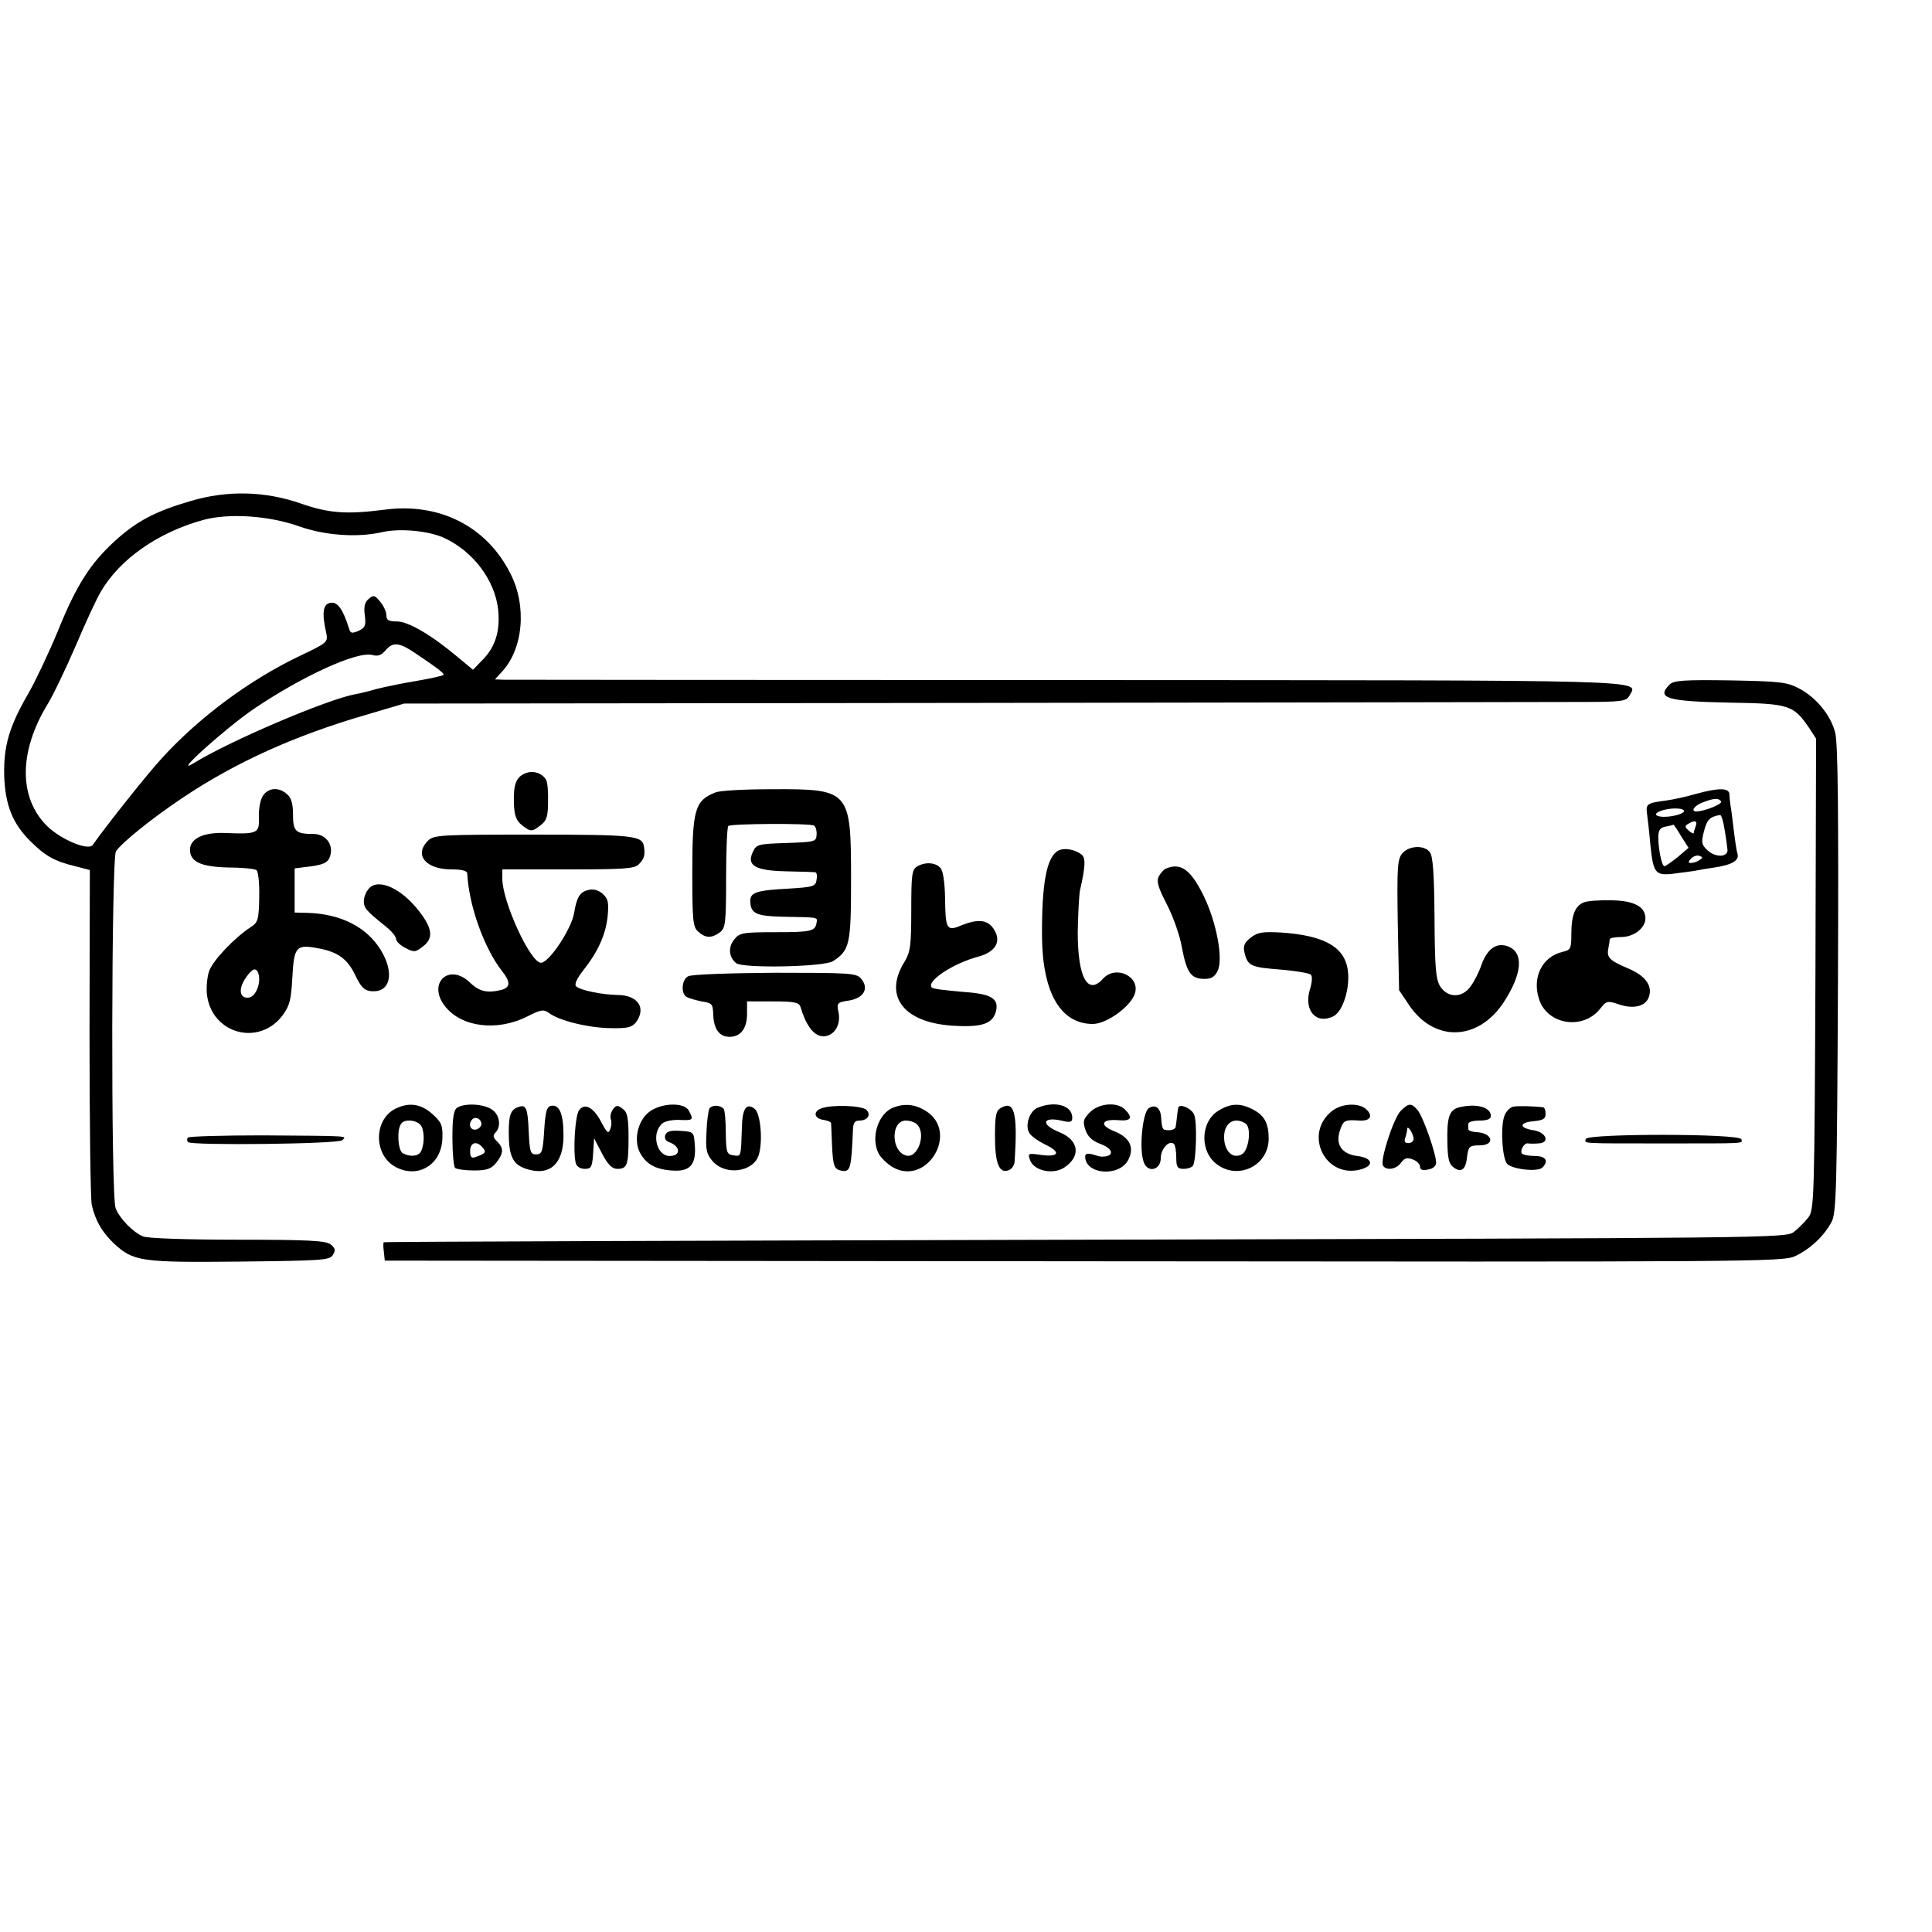 <?xml version="1.0" standalone="no"?>
<!DOCTYPE svg PUBLIC "-//W3C//DTD SVG 20010904//EN"
 "http://www.w3.org/TR/2001/REC-SVG-20010904/DTD/svg10.dtd">
<svg version="1.0" xmlns="http://www.w3.org/2000/svg"
 width="600pt" height="600pt" viewBox="0 0 600 600"
 preserveAspectRatio="xMidYMid meet">
<g transform="translate(0,600) scale(0.1,-0.1)"
fill="#000000" stroke="none">
<path d="M592 4444 c-110 -32 -168 -63 -234 -123 -78 -71 -121 -139 -178 -280
-28 -68 -69 -154 -91 -193 -60 -103 -78 -164 -76 -256 3 -92 26 -150 82 -205
45 -45 75 -62 138 -77 l46 -12 -1 -503 c0 -277 3 -518 7 -537 11 -48 31 -83
67 -118 62 -58 84 -61 392 -58 257 3 280 4 290 21 9 15 7 21 -8 33 -16 11 -70
14 -287 14 -153 0 -279 4 -294 10 -31 12 -74 56 -86 88 -15 38 -13 1086 1
1108 18 27 112 103 208 167 161 108 346 192 562 255 l125 37 1755 2 c965 1
1819 3 1897 3 130 0 143 2 153 19 27 51 111 48 -1742 49 -948 0 -1736 1 -1752
1 l-29 1 21 23 c67 71 79 205 27 306 -74 147 -221 221 -392 198 -116 -15 -172
-11 -258 19 -112 39 -228 42 -343 8z m338 -79 c80 -28 179 -35 255 -18 55 13
142 5 191 -16 92 -41 161 -132 171 -224 7 -67 -9 -117 -49 -157 l-29 -30 -47
39 c-82 69 -154 111 -189 111 -26 0 -33 4 -33 19 0 10 -8 29 -19 42 -17 21
-21 22 -36 9 -12 -10 -16 -24 -12 -51 4 -32 1 -38 -19 -48 -21 -9 -26 -8 -30
7 -19 60 -35 83 -57 80 -24 -3 -28 -31 -14 -93 6 -29 5 -31 -84 -73 -154 -74
-307 -187 -423 -313 -45 -48 -179 -217 -218 -273 -13 -19 -98 16 -141 58 -89
87 -89 230 -1 376 19 30 58 113 89 184 30 71 65 147 79 170 59 100 176 182
316 221 80 22 205 14 300 -20z m356 -391 c76 -51 95 -66 91 -70 -2 -3 -40 -11
-85 -19 -44 -7 -100 -19 -124 -25 -23 -7 -53 -14 -65 -16 -87 -16 -390 -145
-503 -215 -67 -41 101 110 189 170 148 100 319 179 367 167 17 -5 29 -1 41 14
23 27 42 25 89 -6z"/>
<path d="M5185 3874 c-42 -42 -9 -52 182 -56 190 -3 202 -7 251 -78 l22 -34
-2 -730 c-3 -706 -4 -732 -22 -757 -11 -14 -31 -34 -45 -45 -26 -19 -67 -19
-2201 -24 -1196 -3 -2176 -6 -2178 -8 -2 -1 -2 -14 0 -29 l3 -28 2170 -2
c2085 -2 2172 -2 2210 16 45 21 89 61 113 106 15 27 17 102 20 755 2 521 0
737 -9 766 -14 54 -60 109 -112 136 -38 20 -60 22 -214 25 -144 2 -175 0 -188
-13z"/>
<path d="M1633 3599 c-30 -11 -39 -35 -37 -93 1 -38 7 -54 24 -68 28 -22 32
-22 60 0 18 14 22 28 22 73 1 31 -2 61 -6 67 -12 21 -40 30 -63 21z"/>
<path d="M816 3528 c-8 -13 -13 -42 -12 -66 2 -50 -4 -53 -103 -49 -69 3 -111
-17 -111 -52 0 -37 34 -53 117 -55 43 0 83 -4 89 -8 6 -4 10 -38 9 -84 -1 -70
-4 -79 -26 -93 -52 -34 -119 -105 -130 -138 -6 -19 -9 -53 -6 -74 16 -120 161
-159 234 -63 23 31 27 48 31 120 5 94 12 102 80 89 61 -11 91 -33 115 -83 17
-36 28 -48 48 -50 62 -7 76 57 30 130 -44 70 -124 110 -226 113 l-40 1 0 69 0
68 30 4 c58 6 74 13 80 34 12 35 -13 69 -51 69 -56 0 -64 8 -64 60 0 33 -5 52
-18 63 -26 24 -59 21 -76 -5z m-14 -550 c10 -29 -7 -73 -29 -76 -29 -4 -34 26
-10 61 20 29 32 34 39 15z"/>
<path d="M2222 3539 c-64 -25 -72 -53 -72 -247 0 -151 2 -171 18 -185 23 -21
42 -21 67 -3 18 13 20 28 20 170 0 85 3 158 7 161 7 7 254 9 266 1 5 -3 9 -16
8 -28 -1 -22 -5 -23 -94 -26 -88 -3 -93 -4 -104 -28 -20 -42 7 -58 105 -60 45
-1 85 -2 89 -3 5 -1 6 -11 4 -23 -3 -21 -9 -23 -92 -28 -95 -5 -114 -12 -114
-38 1 -39 17 -47 102 -49 110 -2 107 -1 104 -18 -4 -27 -16 -30 -128 -30 -101
0 -112 -2 -128 -23 -19 -23 -17 -54 6 -73 21 -17 272 -12 301 6 52 34 56 52
56 253 0 278 -3 282 -245 281 -84 0 -163 -4 -176 -10z"/>
<path d="M5265 3534 c-27 -8 -68 -17 -90 -20 -60 -8 -64 -10 -60 -41 2 -15 7
-57 10 -93 9 -90 15 -99 67 -94 23 3 54 7 68 9 14 3 43 8 65 11 54 8 77 22 71
42 -3 9 -8 44 -12 77 -4 33 -8 67 -10 75 -1 8 -3 23 -3 33 -1 21 -33 21 -106
1z m80 -23 c5 -8 -52 -31 -77 -31 -19 0 -5 19 20 28 36 14 50 14 57 3z m-115
-30 c0 -5 -16 -12 -35 -15 -41 -8 -70 3 -39 15 27 11 74 11 74 0z m126 -58 c5
-27 8 -55 9 -63 0 -23 -38 -23 -62 -1 -19 18 -20 25 -11 60 9 35 18 45 50 50
4 0 10 -20 14 -46z m-90 11 c-3 -9 -6 -18 -6 -21 0 -3 -7 0 -15 7 -13 11 -13
15 -3 21 21 13 31 10 24 -7z m-45 -31 l23 -36 -34 -29 c-19 -15 -37 -28 -41
-28 -8 0 -19 52 -19 91 0 21 6 29 23 32 12 2 23 5 24 6 1 0 12 -15 24 -36z
m57 -74 c-7 -5 -19 -9 -26 -9 -10 0 -10 3 0 14 7 7 19 11 26 8 11 -4 11 -6 0
-13z"/>
<path d="M1329 3389 c-44 -44 -7 -89 73 -89 31 0 48 -4 49 -12 5 -101 53 -234
109 -305 26 -33 25 -49 -2 -57 -44 -11 -69 -6 -99 23 -65 62 -133 -3 -77 -74
51 -65 161 -79 255 -32 43 22 51 23 68 11 32 -24 122 -46 191 -47 52 -1 66 2
79 18 33 45 6 85 -58 85 -49 1 -116 15 -128 27 -6 6 3 25 22 49 46 58 70 111
76 168 4 43 2 54 -15 70 -14 12 -29 16 -45 12 -26 -6 -36 -22 -44 -71 -8 -50
-78 -155 -103 -155 -33 0 -120 190 -120 261 l0 29 204 0 c173 0 207 2 220 16
16 16 20 28 16 54 -5 35 -29 38 -343 38 -290 0 -310 -1 -328 -19z"/>
<path d="M3286 3358 c-36 -20 -51 -103 -50 -268 2 -174 58 -270 158 -270 42 0
116 53 130 93 19 54 -59 92 -99 47 -47 -52 -78 4 -78 145 1 55 4 114 7 130 17
74 18 101 5 111 -22 17 -55 22 -73 12z"/>
<path d="M4356 3351 c-16 -18 -18 -40 -15 -223 l4 -203 30 -45 c78 -117 214
-114 294 6 59 90 64 156 14 175 -35 13 -64 -7 -82 -57 -7 -21 -22 -51 -33 -66
-26 -38 -71 -38 -95 -2 -14 23 -17 55 -18 215 -1 137 -5 192 -15 203 -17 22
-63 20 -84 -3z"/>
<path d="M2848 3309 c-16 -9 -18 -27 -18 -136 0 -111 -3 -130 -21 -160 -68
-109 0 -193 162 -199 81 -4 112 8 122 45 10 41 -15 55 -107 61 -47 4 -89 9
-92 13 -19 19 65 75 144 96 55 15 73 48 48 86 -19 29 -49 32 -101 11 -45 -19
-49 -12 -50 86 -1 47 -6 83 -14 92 -15 18 -48 20 -73 5z"/>
<path d="M3622 3303 c-7 -2 -17 -14 -23 -24 -8 -16 -3 -34 25 -88 19 -37 41
-98 47 -136 15 -77 28 -95 70 -95 22 0 32 7 41 26 17 37 -4 149 -43 230 -40
82 -71 106 -117 87z"/>
<path d="M1146 3241 c-9 -10 -16 -27 -16 -39 0 -22 6 -29 64 -76 20 -15 36
-34 36 -42 0 -7 13 -20 29 -28 27 -14 31 -14 56 6 31 24 28 54 -11 105 -55 73
-128 107 -158 74z"/>
<path d="M4920 3198 c-28 -10 -40 -40 -40 -97 0 -47 -2 -51 -27 -57 -64 -15
-96 -80 -73 -148 26 -79 137 -96 190 -28 19 24 22 25 60 12 47 -15 84 -4 92
28 9 33 -14 63 -67 85 -56 24 -66 33 -60 62 2 11 4 23 4 28 1 4 17 7 36 7 39
0 75 28 75 58 0 36 -35 55 -105 56 -37 1 -75 -2 -85 -6z"/>
<path d="M3884 3088 c-20 -16 -24 -26 -19 -47 10 -41 20 -45 111 -52 47 -4 90
-11 95 -16 5 -5 4 -24 -3 -46 -20 -65 20 -110 73 -83 29 14 52 86 45 141 -9
74 -73 110 -208 119 -57 3 -72 1 -94 -16z"/>
<path d="M2137 2968 c-20 -10 -23 -53 -5 -64 7 -4 28 -10 47 -14 33 -5 35 -8
36 -42 2 -44 19 -68 51 -68 34 0 54 26 54 71 l0 39 80 0 c68 0 81 -3 86 -17
16 -55 40 -88 66 -91 35 -4 61 32 52 75 -6 29 -4 30 34 36 46 8 62 39 35 69
-14 16 -39 17 -267 17 -139 -1 -260 -5 -269 -11z"/>
<path d="M1235 2560 c-75 -30 -78 -147 -5 -185 70 -36 142 9 144 91 1 40 -3
49 -32 75 -33 29 -67 36 -107 19z m74 -58 c10 -19 9 -61 -3 -80 -9 -14 -35
-15 -56 -3 -14 10 -18 70 -5 90 10 18 53 13 64 -7z"/>
<path d="M1420 2560 c-11 -7 -15 -30 -15 -94 0 -46 4 -88 8 -93 5 -4 31 -8 59
-8 40 0 54 5 69 24 23 29 24 45 3 66 -13 12 -14 19 -5 28 18 18 13 55 -11 71
-25 18 -85 21 -108 6z m75 -51 c0 -7 -8 -15 -17 -17 -18 -3 -25 18 -11 32 10
10 28 1 28 -15z m4 -73 c12 -14 9 -18 -21 -29 -14 -5 -18 -1 -18 18 0 28 21
33 39 11z"/>
<path d="M1610 2562 c-24 -8 -30 -24 -30 -79 0 -73 12 -99 54 -113 73 -24 116
15 116 103 0 67 -12 96 -37 93 -15 -2 -19 -16 -23 -77 -4 -66 -7 -74 -25 -74
-18 0 -20 8 -23 70 -3 74 -8 86 -32 77z"/>
<path d="M1799 2553 c-13 -15 -20 -127 -11 -165 3 -11 14 -18 28 -18 20 0 23
5 26 47 l3 48 25 -48 c18 -34 31 -47 47 -47 31 0 35 12 35 98 0 62 -4 79 -19
89 -15 12 -20 11 -30 -3 -6 -9 -9 -22 -6 -30 3 -8 2 -22 -2 -31 -5 -15 -10
-11 -26 19 -24 48 -52 64 -70 41z"/>
<path d="M2015 2546 c-34 -27 -47 -84 -29 -123 19 -37 47 -54 99 -58 57 -5 77
17 73 76 -3 44 -3 44 -44 47 -31 2 -43 -1 -48 -13 -3 -10 1 -18 12 -22 36 -13
37 -43 2 -43 -42 0 -58 72 -23 101 7 7 32 12 53 11 43 -2 45 0 29 29 -14 27
-88 24 -124 -5z"/>
<path d="M2203 2557 c-3 -6 -8 -39 -9 -74 -3 -53 0 -67 19 -89 40 -46 126 -34
143 18 14 43 6 132 -13 145 -25 19 -38 0 -39 -60 -3 -90 -2 -89 -26 -85 -21 3
-23 8 -24 70 0 37 -3 71 -7 75 -12 12 -36 12 -44 0z"/>
<path d="M2551 2558 c-27 -10 -23 -32 7 -36 12 -2 22 -6 23 -10 0 -4 2 -35 3
-70 3 -65 7 -74 31 -78 26 -4 29 8 34 129 1 20 6 27 20 27 25 0 37 18 22 33
-14 14 -108 17 -140 5z"/>
<path d="M2773 2560 c-46 -19 -70 -94 -44 -143 7 -13 26 -31 42 -41 107 -63
210 108 104 174 -34 21 -66 24 -102 10z m75 -52 c29 -29 3 -104 -32 -97 -49
10 -51 109 -3 109 13 0 28 -5 35 -12z"/>
<path d="M3108 2559 c-15 -8 -18 -24 -18 -88 0 -84 13 -117 43 -105 9 3 18 16
18 28 10 151 -1 190 -43 165z"/>
<path d="M3223 2560 c-26 -10 -41 -56 -26 -79 5 -9 26 -24 46 -34 52 -24 48
-41 -8 -34 -42 6 -44 6 -36 -16 12 -33 71 -46 106 -23 53 35 46 85 -15 110
-58 23 -54 49 6 36 28 -7 34 -5 34 9 0 38 -53 53 -107 31z"/>
<path d="M3385 2546 c-21 -22 -23 -28 -14 -55 7 -21 21 -34 45 -43 44 -16 46
-41 4 -40 -3 0 -15 3 -27 7 -16 4 -23 2 -23 -7 1 -56 106 -64 134 -10 20 39 4
70 -44 89 -48 19 -39 39 15 34 38 -3 44 8 19 33 -24 25 -81 20 -109 -8z"/>
<path d="M3567 2558 c-19 -15 -30 -128 -15 -167 12 -35 53 -25 53 13 0 29 27
57 41 43 4 -4 7 -23 7 -42 0 -30 4 -35 23 -35 13 0 26 5 29 10 10 16 13 134 4
157 -7 21 -48 38 -50 22 -1 -5 -3 -18 -4 -29 -1 -11 -3 -24 -4 -30 0 -5 -10
-10 -21 -10 -20 0 -21 2 -24 40 -2 30 -19 42 -39 28z"/>
<path d="M3783 2550 c-51 -31 -58 -116 -12 -159 65 -60 168 -16 169 72 0 49
-13 73 -50 92 -39 20 -69 19 -107 -5z m85 -39 c19 -12 11 -81 -10 -95 -26 -16
-52 4 -56 43 -5 50 28 76 66 52z"/>
<path d="M4137 2550 c-90 -71 -22 -211 88 -182 44 12 38 36 -10 42 -49 6 -69
37 -53 81 10 30 15 32 60 29 33 -2 43 14 22 34 -22 22 -76 20 -107 -4z"/>
<path d="M4350 2550 c-22 -22 -65 -154 -55 -170 10 -16 41 -12 56 9 11 15 19
17 37 10 12 -4 22 -15 22 -22 0 -10 8 -13 25 -9 15 2 25 11 25 21 0 28 -41
145 -58 164 -19 22 -27 22 -52 -3z m40 -87 c0 -7 -7 -13 -16 -13 -11 0 -14 5
-10 16 3 9 6 21 6 27 0 16 20 -14 20 -30z"/>
<path d="M4531 2561 c-30 -8 -38 -30 -36 -110 1 -50 5 -67 20 -77 23 -17 37
-6 41 32 4 33 7 37 39 37 50 0 41 39 -10 41 -14 1 -25 5 -25 9 0 4 0 12 0 17
0 6 16 10 35 10 24 0 35 5 35 14 0 28 -45 40 -99 27z"/>
<path d="M4699 2563 c-9 -2 -21 -14 -26 -26 -14 -32 -8 -136 8 -152 18 -17 95
-25 109 -11 21 21 10 36 -24 36 -19 0 -37 4 -40 8 -6 10 8 34 20 31 5 -1 19
-1 32 0 37 2 24 35 -16 41 -45 7 -45 24 1 28 29 3 37 7 37 23 0 10 -3 19 -7
20 -30 4 -81 5 -94 2z"/>
<path d="M583 2467 c-3 -5 -2 -11 1 -14 11 -11 467 -6 479 6 14 14 29 13 -246
15 -126 0 -231 -3 -234 -7z"/>
<path d="M4925 2463 c-5 -15 -18 -14 245 -14 254 0 242 -1 238 13 -6 18 -476
18 -483 1z"/>
</g>
</svg>
